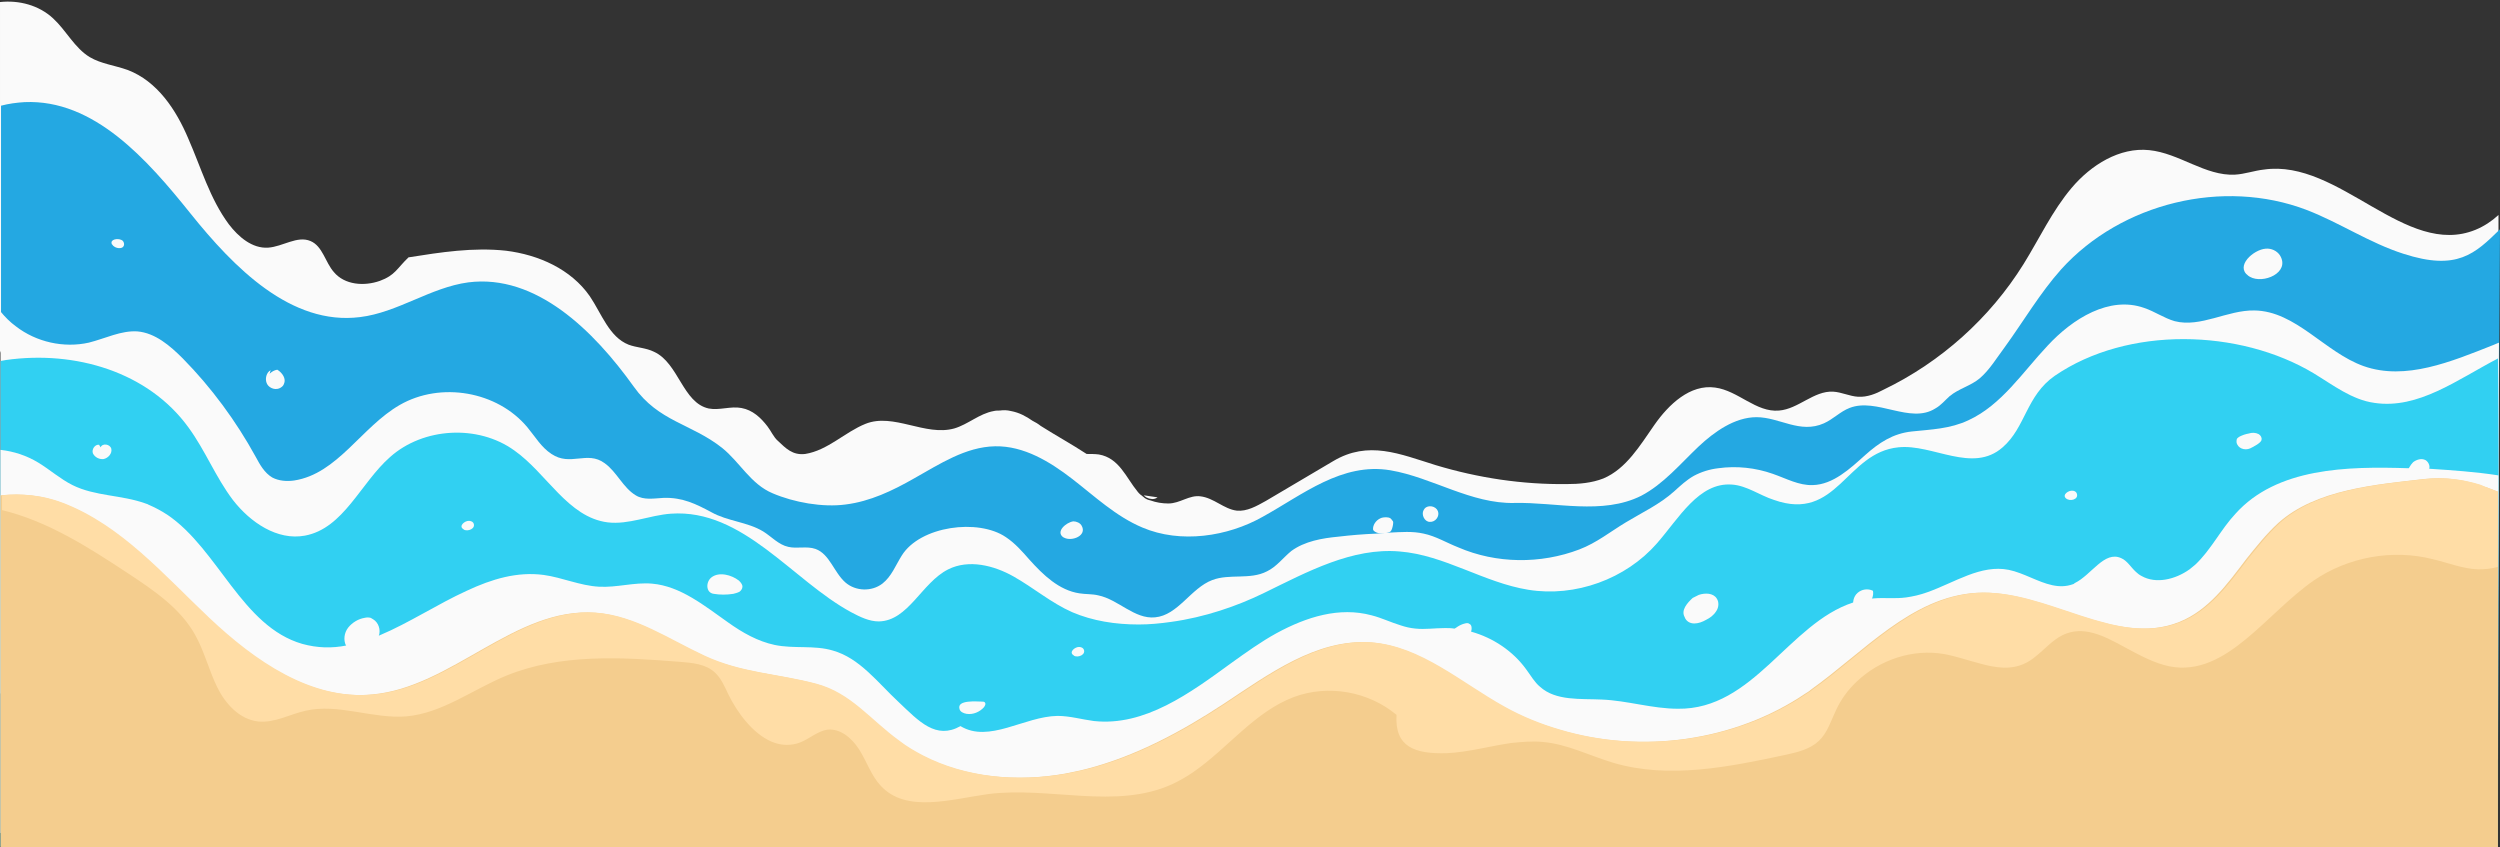 <?xml version="1.0" encoding="UTF-8" standalone="no"?><svg xmlns="http://www.w3.org/2000/svg" xmlns:xlink="http://www.w3.org/1999/xlink" fill="#000000" height="165.9" preserveAspectRatio="xMidYMid meet" version="1" viewBox="5.3 167.0 489.6 165.9" width="489.6" zoomAndPan="magnify"><rect x="5.3" y="167.0" width="489.6" height="165.9" fill="#333333" stroke="none"/><g><g id="change1_1"><path d="M494.6,260.1C494.6,260.1,494.6,260.1,494.6,260.1c-1.3,0.7-2.6,1.3-3.8,1.9c-14.4,6.8-29.8,11.5-45.5,14.6 c-3.7,0.8-7.4,1.4-11.2,2c-3.1,0.5-6.3,0.9-9.4,1.3c-4.4,0.6-8.8,1-13.1,1.4c-1.5,0.1-2.9,0.3-4.4,0.4c-0.4,0-0.8,0.1-1.2,0.1 c-7.7,0.6-15.5,1-23.3,1.3c-3.5,0.1-7.1,0.3-10.6,0.4c-1.1,0-2.3,0.1-3.5,0.1c-9.1,0.2-18.1,0.4-27.2,0.7h0c-1.6,0-3.3,0.1-4.9,0.2 c-9.5,0.3-19,0.8-28.5,1.6c-9.5,0.8-19,2.3-28.4,3.5c-8.2,1-16.3,1.7-24.4,1.5c-4.6-0.2-9.2-0.6-13.8-1.6c-2.3-0.5-4.6-0.6-6.9-0.6 c-2.1,0-4.2,0.2-6.3,0.5c-5.4,0.7-10.8,2.1-16.2,3c-21.3,3.6-42.8,0.1-64.3-3.4c-6.3-1-12.6-2-18.9-2.8 c-10.7-1.4-21.6-2.2-32.3-3.4c-9.7-1-19.4-2.3-29-4.4c-10.1-2.2-20.2-5.6-29.4-10.3c-1.3-0.7-2.6-1.4-3.9-2.1 c-7.6-4.4-14.4-9.8-20-16.6c-3-3.6-5.6-7.5-7.8-11.6c-0.4-0.7-0.8-1.4-1.1-2.1v-68.3c3.7-0.4,7.6,0.6,10.4,3.2 c2.6,2.4,4.2,5.8,7.2,7.6c2.2,1.3,4.9,1.6,7.4,2.5c5.8,2.2,9.5,7.8,11.9,13.5c2.5,5.7,4.2,11.7,7.9,16.7c1.9,2.5,4.6,4.8,7.7,4.6 c2.9-0.2,5.7-2.4,8.3-1.3c2.4,1,2.9,4.2,4.6,6.1c2.1,2.5,5.9,2.8,9,1.7c3-1.1,3.3-2.4,5.6-4.6c6.3-1,12.7-2,19.1-1.3 c6.4,0.8,12.7,3.6,16.4,8.9c2.3,3.4,3.8,8,7.6,9.5c1.6,0.6,3.4,0.6,5,1.4c4.8,2.2,5.6,10,10.7,11.1c2.1,0.4,4.3-0.5,6.4-0.1 c2.2,0.4,3.8,1.9,5.1,3.6c0.7,0.9,1.2,2.1,2,2.8c1.6,1.5,2.9,2.9,5.4,2.6c4.4-0.7,7.8-4.3,11.8-5.9c5.5-2.2,11.7,2.5,17.4,0.9 c2.7-0.8,4.9-2.9,7.7-3.4c0.4-0.1,0.8-0.1,1.2-0.1c0.7-0.1,1.4-0.1,2.2,0.1c1.6,0.3,2.9,1,4.2,1.9c0.6,0.3,1.1,0.6,1.6,1 c3,1.9,6.1,3.6,9,5.5c0.8,0,1.6,0,2.4,0.1c4,0.7,5.3,4.5,7.6,7.3c0.3,0.4,0.7,0.7,1.1,1l0,0c0.4,0.4,0.9,0.6,1.4,0.7 c1.1,0.4,2.3,0.6,3.5,0.6c2.3,0,4.1-1.7,6.3-1.4c2.6,0.3,4.6,2.5,7.1,2.8c2,0.2,3.9-0.9,5.7-1.9c4.4-2.6,8.8-5.2,13.2-7.8 c6.9-4.1,13-1.4,20.1,0.8c8.3,2.5,16.9,3.8,25.6,3.7c2.4,0,4.9-0.2,7.2-1.1c4.5-1.9,7.2-6.5,10-10.5c2.8-4,7-8,11.9-7.3 c4.5,0.6,8,4.9,12.5,4.5c3.8-0.3,6.8-3.9,10.6-3.7c1.7,0.1,3.2,0.9,4.9,1c1.8,0.1,3.5-0.6,5-1.4c11.2-5.4,20.8-14,27.4-24.6 c3.1-5,5.6-10.4,9.4-14.9c3.8-4.5,9.4-8,15.2-7.4c5.9,0.6,11,5.1,16.8,4.8c1.9-0.1,3.8-0.8,5.7-1c14.7-2.1,27.7,17.4,41.4,11.8 c1.7-0.7,3.2-1.7,4.5-2.9L494.6,260.1C494.6,260.1,494.6,260.1,494.6,260.1z" fill="#fafafa"/></g><g id="change2_1"><path d="M494.6,260.1C494.6,260.1,494.6,260.1,494.6,260.1l-0.1,60.4c-1.6,0.4-3.3,0.8-4.9,1.1 c-32.7,7.1-66.2,9.4-99.8,11.3H44.8c-8-2.6-15.8-5.5-23.5-8.8c-5.4-2.3-10.8-4.9-15.8-8V187.7c1.5-0.4,3-0.6,4.6-0.7 c13.6-0.6,24,11.2,32.5,21.8c8.5,10.6,19.7,22,33.2,20.3c7.4-0.9,13.8-5.8,21.2-6.8c13.3-1.7,24.6,9.5,32.4,20.4 c4.9,6.9,11.2,7.2,17.3,12c3.5,2.8,5.6,7.1,9.9,8.9c4.2,1.8,9.8,2.8,14.3,2.2c4.8-0.6,9.2-2.7,13.4-5.1c5-2.8,10.1-6.2,15.9-6.3 c5.6-0.1,10.7,3,15.1,6.4c4.4,3.4,8.5,7.3,13.7,9.5c7.5,3.2,16.7,1.8,23.6-2.1c7.8-4.3,15.5-10.7,25-9.1c8.2,1.4,15.8,6.6,24.3,6.4 c8-0.2,17.2,2.4,24.8-1.4c4.4-2.3,7.7-6.3,11.3-9.7c3-2.8,7-5.7,11.3-5.7c4.5,0,8.5,3.3,13.2,1.2c1.8-0.8,3.2-2.3,5-3 c5.3-2.1,11.9,3.2,16.8,0.1c1.1-0.6,1.9-1.6,2.8-2.4c1.8-1.5,4.1-2,5.9-3.5c1.9-1.6,3.4-4.1,4.9-6.1c3.7-5.1,6.9-10.6,11.1-15.3 c11.8-13,31.7-17.8,48-11.6c6.5,2.5,12.4,6.5,19,8.6c10.5,3.4,14,0,18.9-4.8L494.6,260.1C494.6,260.1,494.6,260.1,494.6,260.1z" fill="#24a8e2"/></g><g id="change1_2"><path d="M494.6,260.1C494.6,260.1,494.6,260.1,494.6,260.1l-0.1,27.2c-16.2,3.2-32.8,3.9-49.4,4.8 c-2.6,0.1-5.2,0.3-7.8,0.4c-5.3,0.3-10.6,0.7-15.8,1.2c-5.9,0.5-11.7,1.1-17.6,1.8c-3.7,0.4-7.3,0.9-11,1.4 c-8.1,1.1-16.1,2.3-24.1,3.7c-3,0.5-5.9,1-8.9,1.6c-2.9,0.5-5.9,1.1-8.8,1.7c-13.8,2.8-25.9,5.4-39.9,5.2c0,0,0,0,0,0 c0,0.4-0.3,0.7-0.7,0.9c-0.2,0.1-0.5,0.2-0.8,0.3c-2.9,0.8-5.8,1.6-8.7,2.3c0,0,0,0,0,0c-20.4,4.8-41.3,6.1-62.3,5.8 c-6.8-0.1-13.5-0.4-20.3-0.8c-10.9-0.6-21.8-1.6-32.7-2.6c-4.2-0.4-8.4-0.8-12.5-1.1c-4-0.4-8.1-0.7-12.1-1 c-1.7-0.1-3.4-0.3-5.1-0.4c-7.9-0.6-15.8-1.1-23.6-1.5c-41.2-1.7-83,1.8-123.2-7.3c-1.3-0.3-2.6-0.6-3.8-0.9v-74.8 c0.9,1.1,1.9,2.1,3,2.9c4,3.1,9.4,4.3,14.3,3.2c3.2-0.8,6.3-2.4,9.5-2.2c3.5,0.3,6.4,2.8,8.9,5.3c5.6,5.7,10.4,12.2,14.3,19.3 c0.8,1.5,1.7,3.1,3.2,4c1.3,0.7,2.9,0.8,4.3,0.6c8.5-1.3,13.2-10.5,20.7-14.8c8-4.6,19.1-2.7,25,4.4c1.5,1.8,2.7,3.9,4.7,5.2 c3.7,2.5,7-0.7,10.4,1.8c2.4,1.7,3.6,4.8,6.1,6.3c1.6,1,3.6,0.6,5.5,0.5c3.7-0.1,6.3,1.2,9.3,2.8c3.2,1.8,7.1,1.9,10.2,3.8 c1.6,1,3,2.6,4.9,3c1.7,0.4,3.6-0.2,5.3,0.4c2.8,1,3.6,4.6,5.9,6.6c2,1.7,5.1,1.8,7.2,0.2c1.8-1.4,2.6-3.6,3.8-5.5 c3.6-5.8,15-7.3,20.4-3.6c1.8,1.2,3.2,2.8,4.6,4.4c2.7,3,5.8,6,9.8,6.6c1.2,0.2,2.5,0.1,3.7,0.4c3.9,0.8,7.1,4.7,11.1,4.3 c4.5-0.4,7-5.7,11.2-7.3c3.4-1.3,7.4,0,10.7-1.7c1.9-0.9,3.2-2.7,4.8-4c2.6-1.9,6-2.5,9.2-2.8c2.5-0.3,5-0.5,7.5-0.6 c0.9-0.1,1.8-0.1,2.6-0.2h0c2.2-0.1,4.4-0.3,6.6,0.2c2.4,0.5,4.5,1.8,6.8,2.7c7.4,3.2,16.1,3.3,23.7,0.4c3.4-1.3,6.1-3.5,9.1-5.3 c3.3-2,6.6-3.5,9.5-6.1c1.2-1.1,2.4-2.2,3.8-3c1.5-0.8,3.1-1.3,4.8-1.5c3.6-0.5,7.3-0.1,10.7,1.1c2.6,0.9,5.1,2.3,7.8,2.2 c4-0.1,7.3-3.2,10.3-5.9c2.7-2.4,5.4-4.2,9.1-4.6c3.8-0.4,7.5-0.5,11.1-2.2c6.5-3,10.6-9.4,15.5-14.6c4.9-5.3,12.1-9.8,18.9-7.4 c2.1,0.7,3.9,2,6,2.6c5.1,1.3,10.3-2.2,15.6-2.1c8.1,0.1,13.8,8.2,21.4,10.9c8.2,2.9,17.2-0.9,25.3-4.1c0.4-0.2,0.8-0.3,1.2-0.5 L494.6,260.1C494.6,260.1,494.6,260.1,494.6,260.1z" fill="#fafafa"/></g><g id="change3_1"><path d="M494.6,260.1C494.6,260.1,494.6,260.1,494.6,260.1l-0.1,72.7H5.4v-95.1c0.4-0.1,0.7-0.1,1.1-0.2 c13.5-1.9,27.8,2.3,35.7,13.2c3.3,4.5,5.3,9.7,8.7,14.2c3.4,4.4,8.7,8,14.1,7c7.6-1.4,10.9-10.3,16.7-15.4 c6.5-5.8,17.2-6.4,24.3-1.3c6.4,4.5,10.5,13.1,18.3,14.1c4.1,0.5,8.2-1.4,12.4-1.7c14.1-1,23.8,13.1,35.3,19.3 c1.7,0.9,3.5,1.8,5.4,1.8c5.8-0.1,8.4-7.6,13.6-10.2c4-2,8.9-0.8,12.8,1.4c3.9,2.2,7.4,5.2,11.5,7c4,1.7,8.4,2.4,13,2.4 c2.1,0,4.2-0.2,6.3-0.5c6.6-0.9,13-3.1,18.3-5.7c8.4-4.1,17.2-8.9,26.5-8.1c8.8,0.7,16.5,6.1,25.2,7.5c9.2,1.5,19.1-2.1,25.2-9.1 c4.3-4.9,8.2-12,14.7-11.5c2.9,0.2,5.4,2.1,8.2,3c12.4,4.4,14.1-9.3,24.4-10.3c6.7-0.7,14.5,5.2,20.4,0c4.5-3.9,4.6-10.1,10.2-14 c14.3-9.8,36.2-9.2,50.7-0.5c3.8,2.3,7.5,5.2,11.9,5.8c8.6,1.3,16.3-4.6,24.2-8.7L494.6,260.1C494.6,260.1,494.6,260.1,494.6,260.1 z" fill="#31d0f2"/></g><g id="change1_3"><path d="M494.6,260.1C494.6,260.1,494.6,260.1,494.6,260.1l-0.1,55.5l-4.9,5.9l-9.3,11.3H10 c-1.6-0.9-3.1-1.8-4.6-2.7v-75c2.6,0.3,5.1,1.1,7.4,2.5c2.3,1.4,4.3,3.2,6.7,4.4c4.4,2.2,9.6,1.9,14.3,3.6c0.2,0.1,0.4,0.1,0.5,0.2 c1.4,0.6,2.7,1.3,3.9,2.1c9.9,6.8,14.5,21.8,26.3,25.2c2.9,0.8,5.8,0.9,8.7,0.3c2.2-0.4,4.3-1.1,6.5-2c5.7-2.4,11.3-6.1,17-8.7 c4.9-2.3,9.9-3.8,15.1-3.1c3.6,0.5,7.1,2.1,10.8,2.3c3.5,0.2,6.9-0.9,10.4-0.6c5.6,0.5,10.2,4.3,14.9,7.6c2.8,2,5.8,3.7,9.1,4.4 c3.8,0.8,7.7,0,11.4,1.1c5.3,1.5,8.8,6.3,12.9,10.1c4,3.8,7.3,7.4,12.1,4.7c5.6,3.4,12.5-1.9,19-2c2.4,0,4.8,0.7,7.1,1 c10,1.1,18.9-5.5,27-11.4c2.8-2,5.7-4.1,8.8-5.8c5.9-3.2,12.3-5.2,18.6-3.5c2,0.5,3.8,1.4,5.8,2c0.9,0.3,1.8,0.5,2.8,0.6 c1.9,0.2,3.8-0.1,5.8-0.1c0.6,0,1.2,0,1.8,0.1c1.1,0.1,2.2,0.3,3.3,0.6c4.3,1.2,8.2,3.8,10.8,7.4c0.9,1.2,1.6,2.5,2.7,3.4 c3.1,2.8,7.9,2.3,12.1,2.5c5,0.2,9.9,1.8,14.9,1.8c14.8,0.2,21.7-16.7,34.3-20.8c1.2-0.4,2.4-0.7,3.7-0.8c0.1,0,0.1,0,0.2,0 c2.2-0.2,4.3,0.1,6.5-0.2c1.4-0.2,2.7-0.5,4.1-1c5.4-1.9,10.5-5.5,16-4.4c2.9,0.6,5.7,2.4,8.5,3c1.4,0.3,2.7,0.3,4.1-0.2 c0.1,0,0.2-0.1,0.3-0.2c3.3-1.6,5.8-6.4,9.1-4.9c1.2,0.5,1.9,1.8,2.9,2.7c0.3,0.3,0.7,0.6,1.1,0.8c2.8,1.6,6.6,0.7,9.4-1.3 c0.4-0.3,0.7-0.6,1.1-0.9c3.1-2.9,5-6.9,7.9-10c8.1-9,21.8-9.3,33.9-8.9h0c1.4,0,2.7,0.1,4.1,0.1 C485.6,259.1,490.1,259.4,494.6,260.1C494.6,260.1,494.6,260.1,494.6,260.1z" fill="#fafafa"/></g><g id="change4_1"><path d="M494.5,263.3v69.6H5.4V264c4.1-0.4,8.1,0,12,1.5c11.4,4.4,19.7,14.1,28.6,22.5c8.9,8.4,20,16.2,32.2,15 c15.6-1.4,28-17.2,43.7-16c7.6,0.6,14.2,5.2,21.1,8.4c7.3,3.4,14.4,3.5,21.9,5.5c6.8,1.8,10.6,7.1,16.3,11.2c1.4,1.1,3,2,4.5,2.8 c8.5,4.4,18.7,5.3,28.2,3.6c1.5-0.3,3-0.6,4.5-1c9.5-2.5,18.4-7.3,26.6-12.7c8.8-5.8,18.1-12.7,28.6-12c9.7,0.7,17.6,7.9,26.1,12.6 c3.4,1.9,7.1,3.4,10.9,4.5c16.1,4.8,34.4,2.3,48.3-7.1c0.3-0.2,0.7-0.4,1-0.7c10.4-7.4,19.7-18.2,32.4-19 c13.6-0.8,27.1,10.8,39.8,5.7c5.7-2.3,9.3-7.3,13.1-12.3c2-2.5,4-5,6.3-7.1c7.4-6.6,19.1-7.5,28.6-8.6c3.9-0.4,7.3,0.1,10.6,1.1 C492.1,262.4,493.3,262.8,494.5,263.3z" fill="#f4cd8e"/></g><g id="change5_1"><path d="M494.5,263.3V278c-1.3,0.4-2.6,0.5-3.9,0.5c-3-0.1-5.9-1.3-8.9-2c-7.9-2-16.6-0.4-23.3,4.2 c-4.6,3.2-8.8,7.8-13.3,11.5c-4.5,3.7-9.3,6.4-14.9,5.3c-3-0.6-5.9-2.2-8.7-3.7c-4.2-2.3-8.2-4.4-12.3-2.4c-2,1-3.5,2.8-5.3,4.2 c-0.6,0.5-1.2,0.9-1.8,1.2c-2.9,1.5-6,1-9.2,0.1c-2.3-0.6-4.6-1.4-6.8-1.8c-6.2-1.1-12.7,1.1-17.2,5.4c-1.7,1.6-3,3.4-4,5.5 c-1,2.1-1.7,4.5-3.4,6.1c-1.7,1.6-4.1,2.2-6.4,2.7c-11.2,2.4-22.9,4.8-33.8,1.6c-4.7-1.4-9.1-3.7-13.9-4.1c-2-0.2-4.1,0-6.1,0.2 c0,0,0,0,0,0c-4.2,0.6-8.4,1.8-12.6,2c-6.3,0.2-10.3-1.2-9.9-7.5c-5.5-4.6-13.4-6-20.1-3.5c-7.7,2.9-12.9,10-19.7,14.7 c-1.3,0.9-2.7,1.7-4.2,2.4c-11,5-23.9,0.4-35.9,1.9c-7.3,1-16.1,3.8-21.1-1.6c-1.8-1.9-2.7-4.6-4.1-6.9c-0.1-0.1-0.1-0.2-0.2-0.3 c-1.4-2.2-3.7-4.1-6.2-3.8c-1.9,0.3-3.5,1.8-5.3,2.5c-0.2,0.1-0.4,0.1-0.6,0.2c-1.8,0.5-3.5,0.3-5.1-0.4c-3.6-1.6-6.6-5.6-8.4-9.3 c-0.7-1.5-1.4-3.1-2.6-4.2c-1.8-1.7-4.5-1.9-7-2.1c-11.4-0.9-23.2-1.6-33.8,2.7c-6.6,2.7-12.6,7.4-19.7,8 c-6.6,0.5-13.3-2.6-19.7-1.1c-3.1,0.7-6,2.4-9.2,2.1c-3.7-0.4-6.5-3.5-8.1-6.8c-1.6-3.3-2.5-7-4.3-10.2c-2.9-5.2-8.1-8.7-13.1-12 c-7.7-5.1-15.9-10.3-24.7-12.4V264c4.1-0.4,8.1,0,12,1.5c11.4,4.4,19.7,14.1,28.6,22.5c8.9,8.4,20,16.2,32.2,15 c15.6-1.4,28-17.2,43.7-16c7.6,0.6,14.2,5.2,21.1,8.4c7.3,3.4,14.4,3.5,21.9,5.5c6.8,1.8,10.6,7.1,16.3,11.2c1.4,1.1,3,2,4.5,2.8 c8.5,4.4,18.7,5.3,28.2,3.6c1.5-0.3,3-0.6,4.5-1c9.5-2.5,18.4-7.3,26.6-12.7c8.8-5.8,18.1-12.7,28.6-12c9.7,0.7,17.6,7.9,26.1,12.6 c3.4,1.9,7.1,3.4,10.9,4.5c16.1,4.8,34.4,2.3,48.3-7.1c0.3-0.2,0.7-0.4,1-0.7c10.4-7.4,19.7-18.2,32.4-19 c13.6-0.8,27.1,10.8,39.8,5.7c5.7-2.3,9.3-7.3,13.1-12.3c2-2.5,4-5,6.3-7.1c7.4-6.6,19.1-7.5,28.6-8.6c3.9-0.4,7.3,0.1,10.6,1.1 C492.1,262.4,493.3,262.8,494.5,263.3z" fill="#ffdda6"/></g><g fill="#fafafa" id="change1_23"><path d="M230.7,264.7c-0.5-0.1-1-0.3-1.4-0.7l0,0C229.7,264.3,230.2,264.5,230.7,264.7z"/><path d="M232,264.4c-0.4,0.3-0.9,0.4-1.3,0.3c-0.5-0.1-1-0.3-1.4-0.7l0,0L232,264.4z"/></g><g id="change1_4"><path d="M73.6,294c0.3,0.2,0.6,0.2,1,0.2c0.9,0,1.9-0.3,2.7-0.8c1-0.2,1.9-0.9,2.2-1.9c0.4-1.2-0.1-2.6-1.1-3.2 c-0.2-0.1-0.3-0.2-0.5-0.3c-0.4-0.1-0.8-0.1-1.2,0c-1.2,0.2-2.4,0.9-3.2,1.9c-0.8,1-1,2.5-0.4,3.6C73.3,293.7,73.4,293.9,73.6,294z" fill="#fafafa"/></g><g id="change1_5"><path d="M148.9,283.3c0.4-0.1,0.8-0.2,1.2-0.4c0.3-0.2,0.6-0.6,0.6-1c0-0.5-0.4-0.9-0.7-1.2 c-1.4-1.1-3.9-1.8-5.4-0.6c-1.1,0.9-1.1,3,0.5,3.2C146.3,283.5,147.6,283.5,148.9,283.3z" fill="#fafafa"/></g><g id="change1_6"><path d="M194.6,306.8c1.3,0.2,2.6-0.4,3.4-1.3c0.2-0.3,0.4-0.6,0.2-0.9c-0.1-0.2-0.4-0.2-0.6-0.2 c-0.9,0-4.9-0.4-4.4,1.4C193.3,306.4,194,306.7,194.6,306.8z" fill="#fafafa"/></g><g id="change1_7"><path d="M57.6,242.2c0.5,0.9,1.8,1.3,2.7,0.7c0.3-0.2,0.5-0.4,0.6-0.7c0.5-1-0.3-2.2-1.3-2.8 c-0.6,0.1-1.1,0.4-1.5,0.8l0.2-0.7C57.5,239.9,57.1,241.2,57.6,242.2z" fill="#fafafa"/></g><g id="change1_8"><path d="M25.6,256.9c0.9-0.2,1.7-1.1,1.5-2c-0.2-0.9-1.7-1.2-2.1-0.3l-0.3-0.5c-0.8-0.1-1.5,0.9-1.2,1.7 C23.9,256.6,24.8,257,25.6,256.9z" fill="#fafafa"/></g><g id="change1_9"><path d="M286.9,267.1c-0.4-1-1.9-1.3-2.6-0.5l-0.2,0.3c-0.5,0.9,0.2,2.3,1.2,2.3 C286.4,269.3,287.3,268.1,286.9,267.1z" fill="#fafafa"/></g><g id="change1_10"><path d="M337.1,289.1c0.8,0,1.6-0.3,2.3-0.7c0.8-0.4,1.5-0.9,2-1.7c0.5-0.7,0.6-1.8,0.1-2.5 c-0.7-1.1-2.3-1.1-3.5-0.7l-1.2,0.6c-1.1,1-2.3,2.4-1.6,3.7C335.5,288.7,336.3,289.1,337.1,289.1z" fill="#fafafa"/></g><g id="change1_11"><path d="M371,285.5c0.8-0.7,1.3-1.8,1.1-2.8c-1-0.5-2.2-0.3-3,0.4c-0.8,0.7-1.1,1.9-0.7,2.9 C369.2,286.3,370.3,286.1,371,285.5z" fill="#fafafa"/></g><g id="change1_12"><path d="M368.4,286.1c0,0,0-0.1,0-0.1c-0.1,0-0.2,0-0.3-0.1L368.4,286.1z" fill="#fafafa"/></g><g id="change1_13"><path d="M292.2,289.1c-0.5,0.1-1.1,0.4-1.4,0.6c-0.7,0.4-1.3,1-1.1,1.8c0.2,0.6,0.9,0.9,1.5,0.9 c1.2-0.1,2.2-1,2.3-2.2c0-0.4,0-0.8-0.4-1C292.9,289,292.5,289,292.2,289.1z" fill="#fafafa"/></g><g id="change1_14"><path d="M277.6,268.5c-0.5-0.3-1.3-0.2-1.7-0.1c-0.9,0.3-1.6,1.1-1.7,2c0,0.1,0,0.2,0,0.3c0,0.1,0.1,0.2,0.2,0.3 c0.6,0.5,1.4,0.5,2.1,0.4c0.4,0,0.8-0.1,1.1-0.3c0.3-0.3,0.4-0.8,0.5-1.3c0-0.2,0.1-0.5,0-0.7C277.9,268.8,277.8,268.7,277.6,268.5 z" fill="#fafafa"/></g><g id="change1_15"><path d="M446,254.8c0.6-0.3,2.2-1.1,2.2-1.7c0.1-0.4-0.2-0.9-0.6-1.1c-0.6-0.3-1.3-0.3-1.9-0.1 c-0.6,0.1-1.2,0.3-1.8,0.6c-0.2,0.1-0.4,0.3-0.5,0.4c-0.1,0.2-0.1,0.5-0.1,0.7C443.5,254.8,444.9,255.3,446,254.8z" fill="#fafafa"/></g><g id="change1_16"><path d="M445.6,221c0.1,0.1,0.2,0.1,0.3,0.2c2.6,1.5,8-0.8,5.9-4.2c-0.6-0.9-1.7-1.4-2.8-1.3 C446.6,215.9,443,219.1,445.6,221z" fill="#fafafa"/></g><g id="change1_17"><path d="M213.5,272.2c0.1,0,0.1,0.1,0.2,0.1c1.5,0.8,4.6-0.4,3.4-2.4c-0.3-0.5-1-0.8-1.6-0.8 C214.1,269.3,212,271.1,213.5,272.2z" fill="#fafafa"/></g><g id="change1_18"><path d="M215.5,295.3c0,0,0.1,0,0.1,0.1c0.8,0.5,2.5-0.2,1.9-1.3c-0.2-0.3-0.6-0.4-0.9-0.4 C215.8,293.7,214.6,294.7,215.5,295.3z" fill="#fafafa"/></g><g id="change1_19"><path d="M96,270.6c0,0,0.1,0,0.1,0.1c0.8,0.5,2.5-0.2,1.9-1.3c-0.2-0.3-0.6-0.4-0.9-0.4C96.3,269,95.1,270,96,270.6 z" fill="#fafafa"/></g><g id="change1_20"><path d="M27.2,214.8c0,0,0,0.1,0.1,0.1c0.4,0.8,2.3,1.1,2.3-0.1c0-0.3-0.2-0.7-0.5-0.8 C28.3,213.6,26.8,213.9,27.2,214.8z" fill="#fafafa"/></g><g id="change1_21"><path d="M409.9,264.6C409.9,264.6,410,264.6,409.9,264.6c0.8,0.7,2.6,0.2,2.1-1c-0.1-0.3-0.5-0.5-0.8-0.5 C410.4,263,409.1,263.9,409.9,264.6z" fill="#fafafa"/></g><g id="change1_22"><path d="M480.3,257.1c-0.8-0.4-1.7-0.1-2.4,0.4c-0.6,0.6-1,1.4-1.3,2.2l4.2-0.5C481.4,258.6,481,257.5,480.3,257.1z" fill="#fafafa"/></g></g></svg>